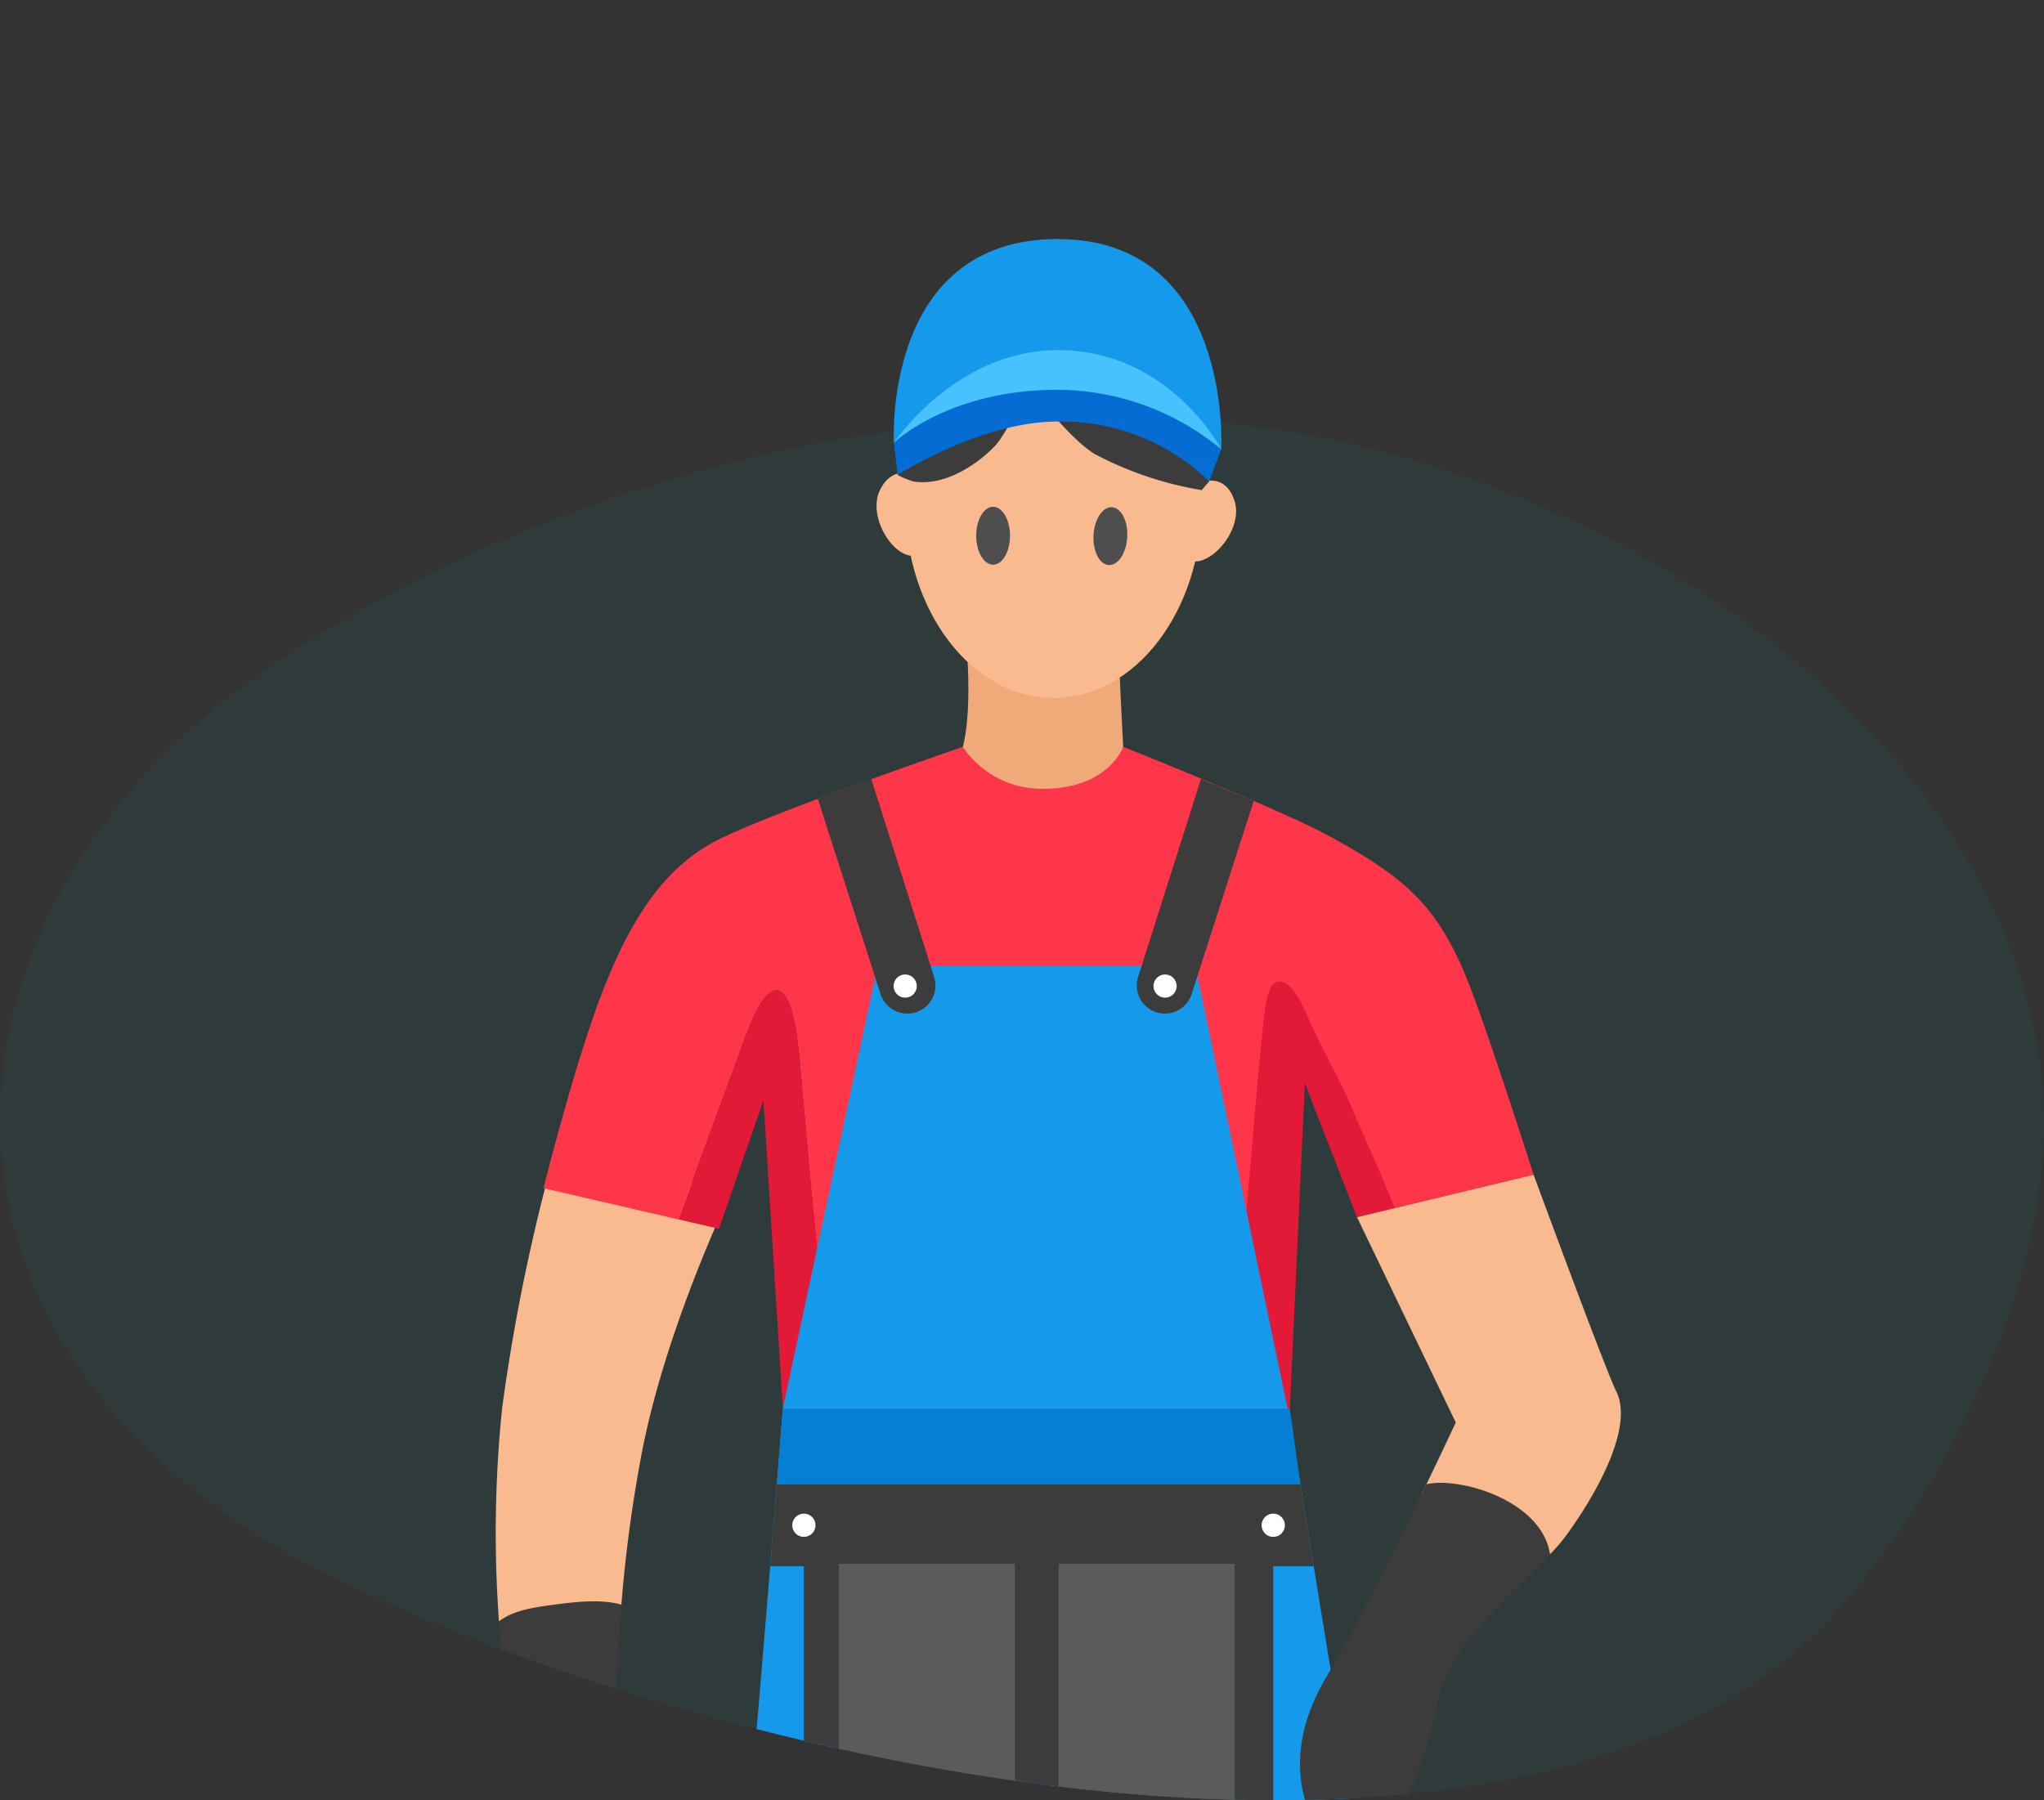 <?xml version="1.0" encoding="UTF-8"?> <svg xmlns="http://www.w3.org/2000/svg" xmlns:xlink="http://www.w3.org/1999/xlink" width="196.784" height="173.351" viewBox="0 0 196.784 173.351"><rect x="0" y="0" width="196.784" height="173.351" fill="#333333" stroke="none"/><defs><clipPath id="clip-path"><path id="Trazado_5172" data-name="Trazado 5172" d="M199.144,406.719c20.089-4.722,50.158-18.23,70.02-12.5,37.542,10.815,68.126,81.906,65.881,110.132-1.173,14.647-8.966,31.084-19.42,43.176-28.172,32.591-105.715,16.353-144.4-2.46-43.872-21.326-40.619-63.434-8.827-86.592C175.205,449.152,180.114,411.2,199.144,406.719Z" transform="translate(1132.113 2038.834)" fill="#00869d"></path></clipPath></defs><g id="Grupo_18772" data-name="Grupo 18772" transform="translate(-654.507 -1762.659)"><g id="Grupo_6918" data-name="Grupo 6918" transform="translate(654.507 1802.68)" opacity="0.08"><path id="Trazado_5172-2" data-name="Trazado 5172" d="M211.725,436.662c20.089-4.722,41.892-5.517,61.754.209,37.542,10.815,63.81,39.25,61.565,67.475-1.173,14.647-8.966,31.084-19.42,43.176-28.172,32.591-105.715,16.353-144.4-2.46-43.872-21.326-40.619-63.434-8.827-86.592C175.205,449.152,192.7,441.143,211.725,436.662Z" transform="translate(-138.394 -432.846)" fill="#00869d"></path></g><g id="Enmascarar_grupo_42" data-name="Enmascarar grupo 42" transform="translate(-616 -669)" clip-path="url(#clip-path)"><g id="Grupo_8585" data-name="Grupo 8585" transform="translate(1354.895 2461.351)"><path id="Trazado_18732" data-name="Trazado 18732" d="M220.872,37.966s.369,5.3-.451,8.373c-.483,1.82,8.719,9.911,8.719,9.911s6.211-5.421,6.723-9.911c-.205-3.791-.406-8.373-.406-8.373Z" transform="translate(-212.114 -4.113)" fill="#f0a979"></path><g id="Grupo_8584" data-name="Grupo 8584"><g id="Grupo_8583" data-name="Grupo 8583"><path id="Trazado_18733" data-name="Trazado 18733" d="M220.461,30.9s-1.862-.983-3.066,1.424,1.018,6.25,3.1,6.359S220.461,30.9,220.461,30.9Z" transform="translate(-217.056 -14.844)" fill="#f9ba90"></path><path id="Trazado_18734" data-name="Trazado 18734" d="M230.941,31.082s1.986-.7,2.826,1.857-1.922,6.033-3.995,5.837S230.941,31.082,230.941,31.082Z" transform="translate(-199.304 -14.408)" fill="#f9ba90"></path><ellipse id="Elipse_459" data-name="Elipse 459" cx="14.285" cy="18.76" rx="14.285" ry="18.76" transform="translate(2.76)" fill="#f9ba90"></ellipse></g></g></g><path id="Trazado_18735" data-name="Trazado 18735" d="M217.876,36.549a9.315,9.315,0,0,0,1.53.624c3.224.5,6.382-1.914,7.764-3.346s3.323-5.931,3.323-5.931,3.881,5.166,6.389,6.647A33.715,33.715,0,0,0,247.142,38l.723-.825s-.163-4.72-6.134-7.305-11.9-3.3-13.284-2.892S219.067,32.064,217.876,36.549Z" transform="translate(1139.05 2440.852)" fill="#3c3c3c"></path><path id="Trazado_18736" data-name="Trazado 18736" d="M217.741,41.218,233.5,37.2l15.755,4.633S250.395,21.6,233.5,21.6,217.741,41.218,217.741,41.218Z" transform="translate(1138.826 2433.078)" fill="#1599ea"></path><path id="Trazado_18737" data-name="Trazado 18737" d="M217.731,34.843s5.951-8.908,15.757-8.923c10.792-.012,15.755,9.542,15.755,9.542a28.313,28.313,0,0,1-6.879-1.872c-3.068-1.379-11.523-3.514-16.8-.535S217.731,34.843,217.731,34.843Z" transform="translate(1138.836 2439.453)" fill="#48c2ff"></path><path id="Trazado_18738" data-name="Trazado 18738" d="M218.09,35.673s7.986-5.151,15.4-5.151A20.251,20.251,0,0,1,248.08,36.3l1.164-3.11a24.87,24.87,0,0,0-15.755-5.725c-10.54,0-15.757,5.106-15.757,5.106Z" transform="translate(1138.836 2441.728)" fill="#056cd3"></path><path id="Trazado_18739" data-name="Trazado 18739" d="M216.36,85.285c2.432-12.33,8.724-25.215,8.724-25.215l-17.4-2.623A184.194,184.194,0,0,0,202.853,81.3a117.779,117.779,0,0,0-.3,20.478c3.145-.384,7.724-.971,11.788-1.6A135.937,135.937,0,0,1,216.36,85.285Z" transform="translate(1115.99 2486)" fill="#f9ba90"></path><path id="Trazado_18740" data-name="Trazado 18740" d="M208.529,106.4c4.294,2.684,10.74,2.526,10.205-4.507s-5.78-14.348-5.243-16.79c.154-.693.211-4.656.674-10.21-1.885-.562-4.428-.275-6.488,0-2.026.27-3.9.54-5.3,1.6a131.043,131.043,0,0,0,1.5,13.764C204.389,93.167,204.233,103.719,208.529,106.4Z" transform="translate(1116.168 2511.286)" fill="#3c3c3c"></path><path id="Trazado_18741" data-name="Trazado 18741" d="M292.946,63.541c-2.86-6.966-5.929-9.623-13.12-13.563-4.757-2.605-19.906-8.63-19.906-8.63s-1.431,4.034-7.669,4.034a9.149,9.149,0,0,1-7.773-4.034S226.427,47.541,221,50.252s-8.843,8.073-11.766,16.151c-2.5,6.912-5.124,17.437-5.124,17.437L217.1,86.849c1.617-4.438,5.334-14.628,6.728-18.318,1.8-4.767,4.1-6.023,4.9,2.558s2.306,28.145,4.106,35.321c.676,2.689,2.917,6.733,5.456,10.738h30.1c.342-3.806.587-7.523.228-8.165-.773-1.382-2.754-1.689-6.867-1.842s-.488-3.68,3.006-6.288,6.169-6.751,6.936-14.049c.354-3.393,3.72-13.918,3.824-16.783.154-4.217,4.138,4,5.007,6.134,1.013,2.484,2.751,6.969,3.92,10l14.987-3.606S294.875,68.238,292.946,63.541Z" transform="translate(1118.724 2462.23)" fill="#ff364a"></path><path id="Trazado_18742" data-name="Trazado 18742" d="M244.133,60.292l5.02,12.882,3.64-.874c-1.169-3.031-3.1-7.122-4.111-9.606-1.023-2.516-2.88-5.6-4.371-9.051-1.686-3.91-3.529-4.294-3.987-.688-.733,5.733-1.36,15.153-1.907,20.386-.768,7.3-3.442,11.441-6.936,14.049s-7.117,6.134-3.006,6.288,6.094.461,6.867,1.842c.359.641.114,4.359-.228,8.165h7.018Z" transform="translate(1151.998 2475.693)" fill="#e21a37"></path><path id="Trazado_18743" data-name="Trazado 18743" d="M220.983,57.111c-.8-8.581-3.1-7.325-4.9-2.558-1.394,3.69-5.111,13.88-6.728,18.318l3.9.9,4.279-12.36,2.635,41.757h10.379c-2.538-4-4.78-8.048-5.456-10.738C223.288,85.255,221.788,65.694,220.983,57.111Z" transform="translate(1126.471 2476.208)" fill="#e21a37"></path><path id="Trazado_18744" data-name="Trazado 18744" d="M218.457,153.331c2.093-.77,6.976-6,8.511-9.383s2.093-4.921,1.674-8a21.6,21.6,0,0,1,.468-6.127l-13.445.743s-1.726,4.586-3.767,9.537c-1.493,3.623-2.447,8.17-2.244,11.015a6.986,6.986,0,0,1,2.942-1.02C214.411,150.1,216.365,154.1,218.457,153.331Z" transform="translate(1126.874 2592.861)" fill="#ff364a"></path><path id="Trazado_18745" data-name="Trazado 18745" d="M223.392,151.532c4.165-4.923,5.978-8.2,7.117-12.305s0-9.433,0-9.433l-1.414.077a21.6,21.6,0,0,0-.468,6.127c.418,3.076-.141,4.614-1.674,8s-6.419,8.613-8.511,9.383-4.046-3.232-5.859-3.232a6.986,6.986,0,0,0-2.942,1.02,4.23,4.23,0,0,0,.632,2.211C212.845,156.708,219.226,156.453,223.392,151.532Z" transform="translate(1126.89 2592.815)" fill="#e21a37"></path><path id="Trazado_18746" data-name="Trazado 18746" d="M214.909,131.492s-1.535,4.3-2.65,6.612-1.256,3.846,0,4.46,3.348-.49,4.462-3.4,1.055-7.674,1.055-7.674Z" transform="translate(1129.442 2595.322)" fill="#fff"></path><path id="Trazado_18747" data-name="Trazado 18747" d="M244.451,153.331c-2.093-.77-6.976-6-8.509-9.383s-2.1-4.921-1.677-8a21.6,21.6,0,0,0-.468-6.127l13.445.743s1.726,4.586,3.767,9.537c1.493,3.623,2.447,8.17,2.244,11.015a6.975,6.975,0,0,0-2.942-1.02C248.5,150.1,246.543,154.1,244.451,153.331Z" transform="translate(1162.556 2592.861)" fill="#ff364a"></path><path id="Trazado_18748" data-name="Trazado 18748" d="M240.645,151.532c-4.165-4.923-5.978-8.2-7.117-12.305s0-9.433,0-9.433l1.414.077A21.6,21.6,0,0,1,235.41,136c-.419,3.076.141,4.614,1.677,8s6.416,8.613,8.509,9.383,4.046-3.232,5.859-3.232a6.975,6.975,0,0,1,2.942,1.02,4.231,4.231,0,0,1-.632,2.211C251.192,156.708,244.81,156.453,240.645,151.532Z" transform="translate(1161.411 2592.815)" fill="#e21a37"></path><path id="Trazado_18749" data-name="Trazado 18749" d="M240.205,131.492s1.535,4.3,2.65,6.612,1.256,3.846,0,4.46-3.348-.49-4.463-3.4-1.055-7.674-1.055-7.674Z" transform="translate(1167.782 2595.322)" fill="#fff"></path><path id="Trazado_18750" data-name="Trazado 18750" d="M281.853,176.662c-2.073-12.038-13.677-83.312-13.677-83.312l-9.066-43.5H228.531L219.4,92.515s-3.457,44.316-5.721,65.737c-2.065,19.551-4.326,94.381-4.326,94.381l25.269-.592s1.065-66.447,2.345-74.34,7.5-46.383,7.5-46.383,8.985,36.151,10.366,47,12.335,73.728,12.335,73.728h20.141S283.926,188.7,281.853,176.662Z" transform="translate(1126.471 2474.79)" fill="#1599ea"></path><path id="Trazado_18751" data-name="Trazado 18751" d="M263.581,74.362h-50.4l.577-7.281h48.812Z" transform="translate(1132.117 2500.224)" fill="#057fd3"></path><path id="Trazado_18752" data-name="Trazado 18752" d="M224.212,65.059h0a2.706,2.706,0,0,1-3.4-1.751l-6.043-18.8,5.151-1.914,6.047,19.066A2.705,2.705,0,0,1,224.212,65.059Z" transform="translate(1134.47 2464.072)" fill="#3c3c3c"></path><path id="Trazado_18753" data-name="Trazado 18753" d="M229.063,65.059h0a2.7,2.7,0,0,0,3.393-1.751l5.978-18.6L233.35,42.6,227.3,61.661A2.707,2.707,0,0,0,229.063,65.059Z" transform="translate(1152.776 2464.072)" fill="#3c3c3c"></path><circle id="Elipse_460" data-name="Elipse 460" cx="1.117" cy="1.117" r="1.117" transform="translate(1356.537 2525.493)" fill="#fff"></circle><circle id="Elipse_461" data-name="Elipse 461" cx="1.117" cy="1.117" r="1.117" transform="translate(1381.557 2525.493)" fill="#fff"></circle><path id="Trazado_18754" data-name="Trazado 18754" d="M265.247,77.912H212.923l.637-7.891h50.4Z" transform="translate(1131.737 2504.565)" fill="#3c3c3c"></path><rect id="Rectángulo_2785" data-name="Rectángulo 2785" width="45.189" height="31.292" transform="translate(1347.899 2582.246)" fill="#3c3c3c"></rect><rect id="Rectángulo_2786" data-name="Rectángulo 2786" width="16.958" height="27.786" transform="translate(1351.259 2582.246)" fill="#5b5b5b"></rect><rect id="Rectángulo_2787" data-name="Rectángulo 2787" width="16.958" height="27.786" transform="translate(1372.419 2582.246)" fill="#5b5b5b"></rect><path id="Trazado_18759" data-name="Trazado 18759" d="M234.263,72.28a1.118,1.118,0,1,1-1.119-1.117A1.118,1.118,0,0,1,234.263,72.28Z" transform="translate(1159.943 2506.251)" fill="#fff"></path><path id="Trazado_18760" data-name="Trazado 18760" d="M216.014,72.28a1.117,1.117,0,1,1-1.117-1.117A1.117,1.117,0,0,1,216.014,72.28Z" transform="translate(1133.002 2506.251)" fill="#fff"></path><path id="Trazado_18766" data-name="Trazado 18766" d="M254.315,94.532a17.6,17.6,0,0,0,1.662-1.949c3.4-4.745,6.31-10.584,4.708-13.761-1.033-2.053-7.947-20.837-7.947-20.837l-17,4.089,9.507,19.772s-1.424,3.044-3.341,7.011C245.063,88.111,250.516,88.064,254.315,94.532Z" transform="translate(1165.416 2486.794)" fill="#f9ba90"></path><path id="Trazado_18767" data-name="Trazado 18767" d="M236.467,105.548c2.93,4.225,8.573,3.873,9.373,1.2.433-1.446-3.195-3.873-3.195-3.873a49.194,49.194,0,0,0,4.245-12.184c1.035-5.158,6.855-9.873,10.7-13.848-.79-5.21-8.739-7.486-11.9-6.741-2.779,5.75-7.115,14.524-9.217,17.865C231.633,95.65,233.552,101.348,236.467,105.548Z" transform="translate(1162.144 2504.482)" fill="#3c3c3c"></path></g><ellipse id="Elipse_710" data-name="Elipse 710" cx="1.626" cy="2.788" rx="1.626" ry="2.788" transform="translate(759.929 1811.415) rotate(3)" fill="#4f4e4e"></ellipse><ellipse id="Elipse_711" data-name="Elipse 711" cx="1.626" cy="2.788" rx="1.626" ry="2.788" transform="translate(748.491 1811.459)" fill="#4f4e4e"></ellipse></g></svg> 